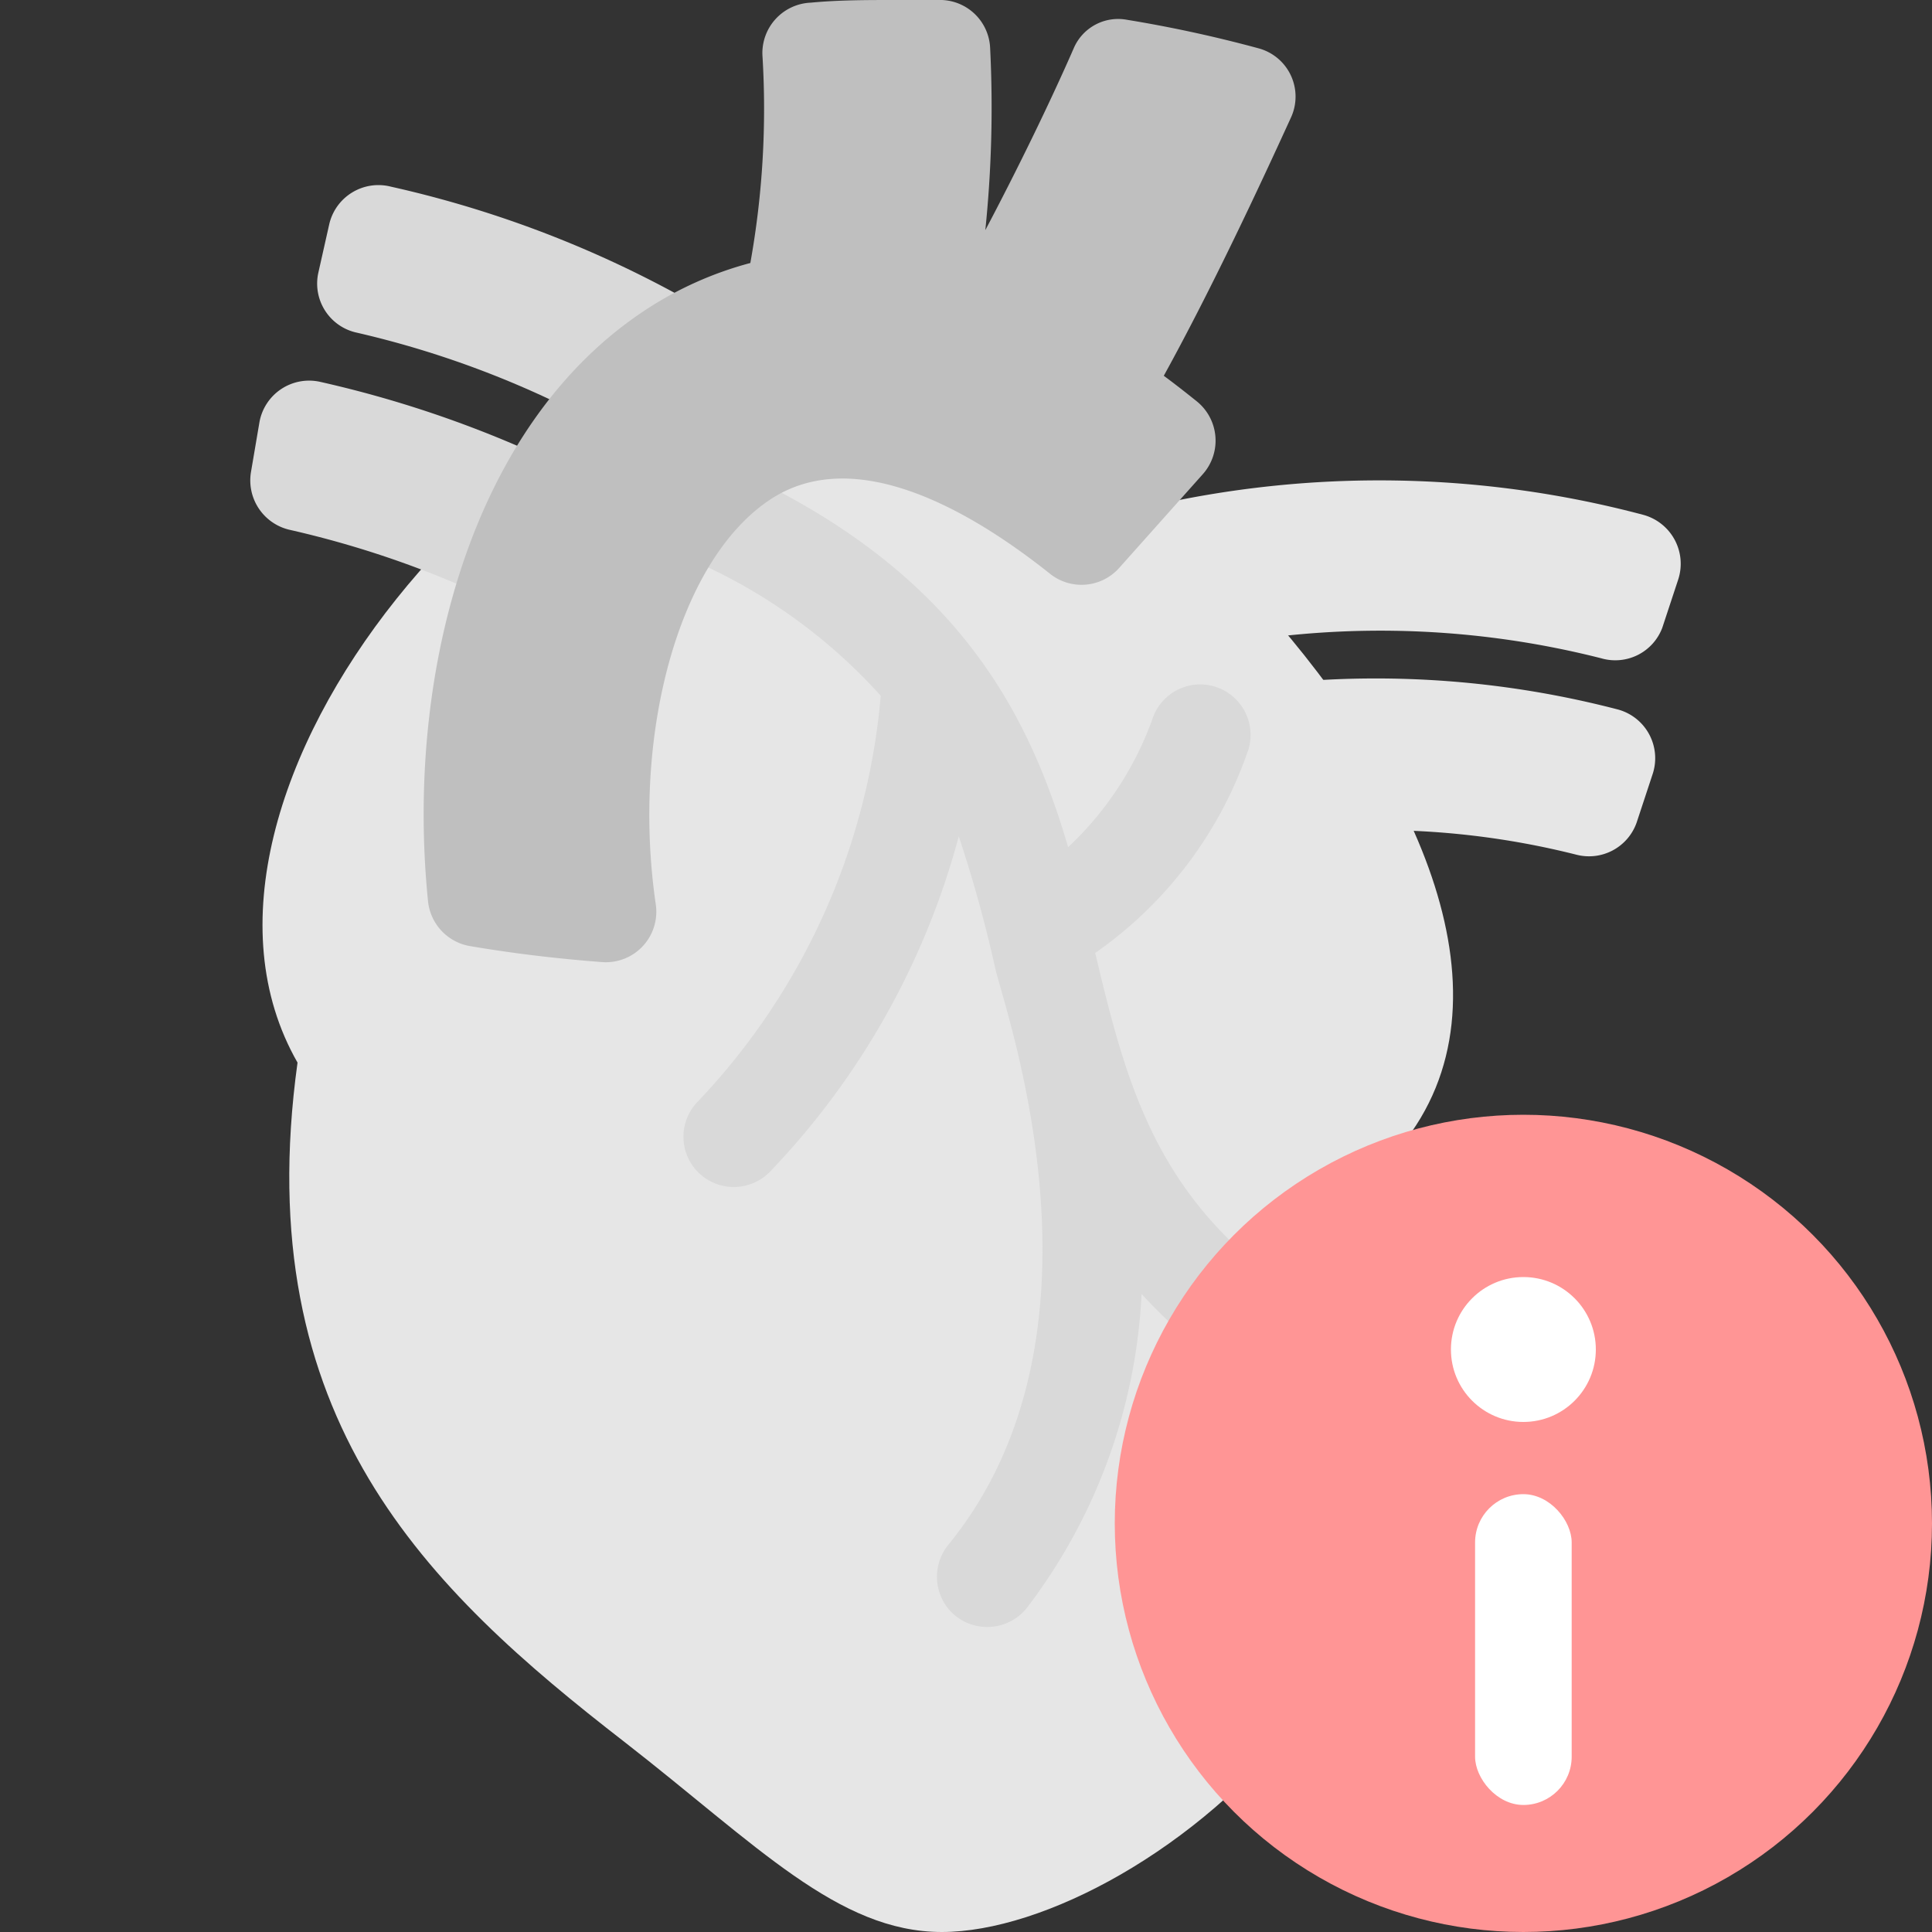 <svg id="图层_1" data-name="图层 1" xmlns="http://www.w3.org/2000/svg" viewBox="0 0 80 80"><rect x="0" y="0" width="80" height="80" fill="#333333" stroke="none"/><defs><style>.cls-1{fill:#e6e6e6;}.cls-2{fill:#d9d9d9;}.cls-3{fill:#bfbfbf;}.cls-4{fill:#ff9595;}.cls-5{fill:#fff;}</style></defs><title>彩色图标</title><path class="cls-1" d="M55.7,49.6C64.71,66.44,47.37,80,39,80c-4.3,0-7.68-3.62-13.13-7.86C17.7,65.81,10.28,58.75,12.32,44,5.92,32.81,22,14,35.21,14,44.76,14,70.45,39.07,55.7,49.6Z"/><path class="cls-2" d="M27.54,19.2a39.68,39.68,0,0,0-12.83-5.44,2.08,2.08,0,0,1-1.53-2.46l.45-2a2.09,2.09,0,0,1,2.56-1.57A45.48,45.48,0,0,1,31.08,14Z"/><path class="cls-2" d="M22.66,26A40.64,40.64,0,0,0,12,21.94a2.1,2.1,0,0,1-1.61-2.38l.35-2.06a2.09,2.09,0,0,1,2.51-1.69,46.38,46.38,0,0,1,12.36,4.71Z"/><path class="cls-1" d="M66.31,27.26A37.14,37.14,0,0,0,49.1,27l-1.64-6a42.59,42.59,0,0,1,20.59.32,2.1,2.1,0,0,1,1.44,2.68l-.66,2A2.08,2.08,0,0,1,66.31,27.26Z"/><path class="cls-1" d="M65.27,35.39a33.56,33.56,0,0,0-17.06.17l-1.94-6A39.75,39.75,0,0,1,67,29.38a2.09,2.09,0,0,1,1.43,2.68l-.66,2A2.09,2.09,0,0,1,65.27,35.39Z"/><path class="cls-2" d="M52.15,52.46c-4.49-3.67-5.61-8-6.8-13a16.94,16.94,0,0,0,6.29-8.27,2.09,2.09,0,0,0-1.41-2.78h0a2.08,2.08,0,0,0-2.47,1.25,13.59,13.59,0,0,1-3.53,5.42c-1.74-5.91-4.92-12-15.16-16.22l-1.6,3.86a22.61,22.61,0,0,1,9,6.09,27.87,27.87,0,0,1-7.61,16.84,2.08,2.08,0,0,0,0,2.84h0a2.09,2.09,0,0,0,3.05,0A32,32,0,0,0,39.7,34.63a55.11,55.11,0,0,1,1.51,5.46c.47,2,5.16,15.14-1.92,23.85a2.1,2.1,0,0,0,.06,2.77l0,0a2.1,2.1,0,0,0,3.17-.13,23.28,23.28,0,0,0,4.75-13,22.74,22.74,0,0,0,2.29,2.17,2.07,2.07,0,0,0,3-.48A2.09,2.09,0,0,0,52.15,52.46Z"/><path class="cls-3" d="M44.46,2c-1,2.29-2.36,5.07-3.66,7.53A49.6,49.6,0,0,0,41,2a2.08,2.08,0,0,0-2-2c-.65,0-1.29,0-1.94,0-1.17,0-2.33,0-3.49.11a2.09,2.09,0,0,0-2,2.17,36.1,36.1,0,0,1-.5,8.61,14.82,14.82,0,0,0-4.35,1.95c-7.24,4.76-9.93,15.14-9,24.44a2.1,2.1,0,0,0,1.71,1.89c1.81.31,3.66.53,5.53.67a2.09,2.09,0,0,0,2.19-2.42c-1-6.89.9-14.2,4.75-16.74,3.52-2.32,8.32.48,11.58,3.08a2.09,2.09,0,0,0,2.86-.24l3.47-3.89a2.09,2.09,0,0,0-.24-3c-.46-.37-.92-.73-1.38-1.07,2-3.63,4-7.92,5.26-10.68A2.07,2.07,0,0,0,52.11,2,54.24,54.24,0,0,0,46.67.82,2,2,0,0,0,44.46,2Z"/><circle class="cls-4" cx="63.08" cy="63.08" r="16.92"/><circle class="cls-5" cx="63.08" cy="55.88" r="3"/><rect class="cls-5" x="61.08" y="61.87" width="4" height="12.87" rx="2" ry="2"/></svg>